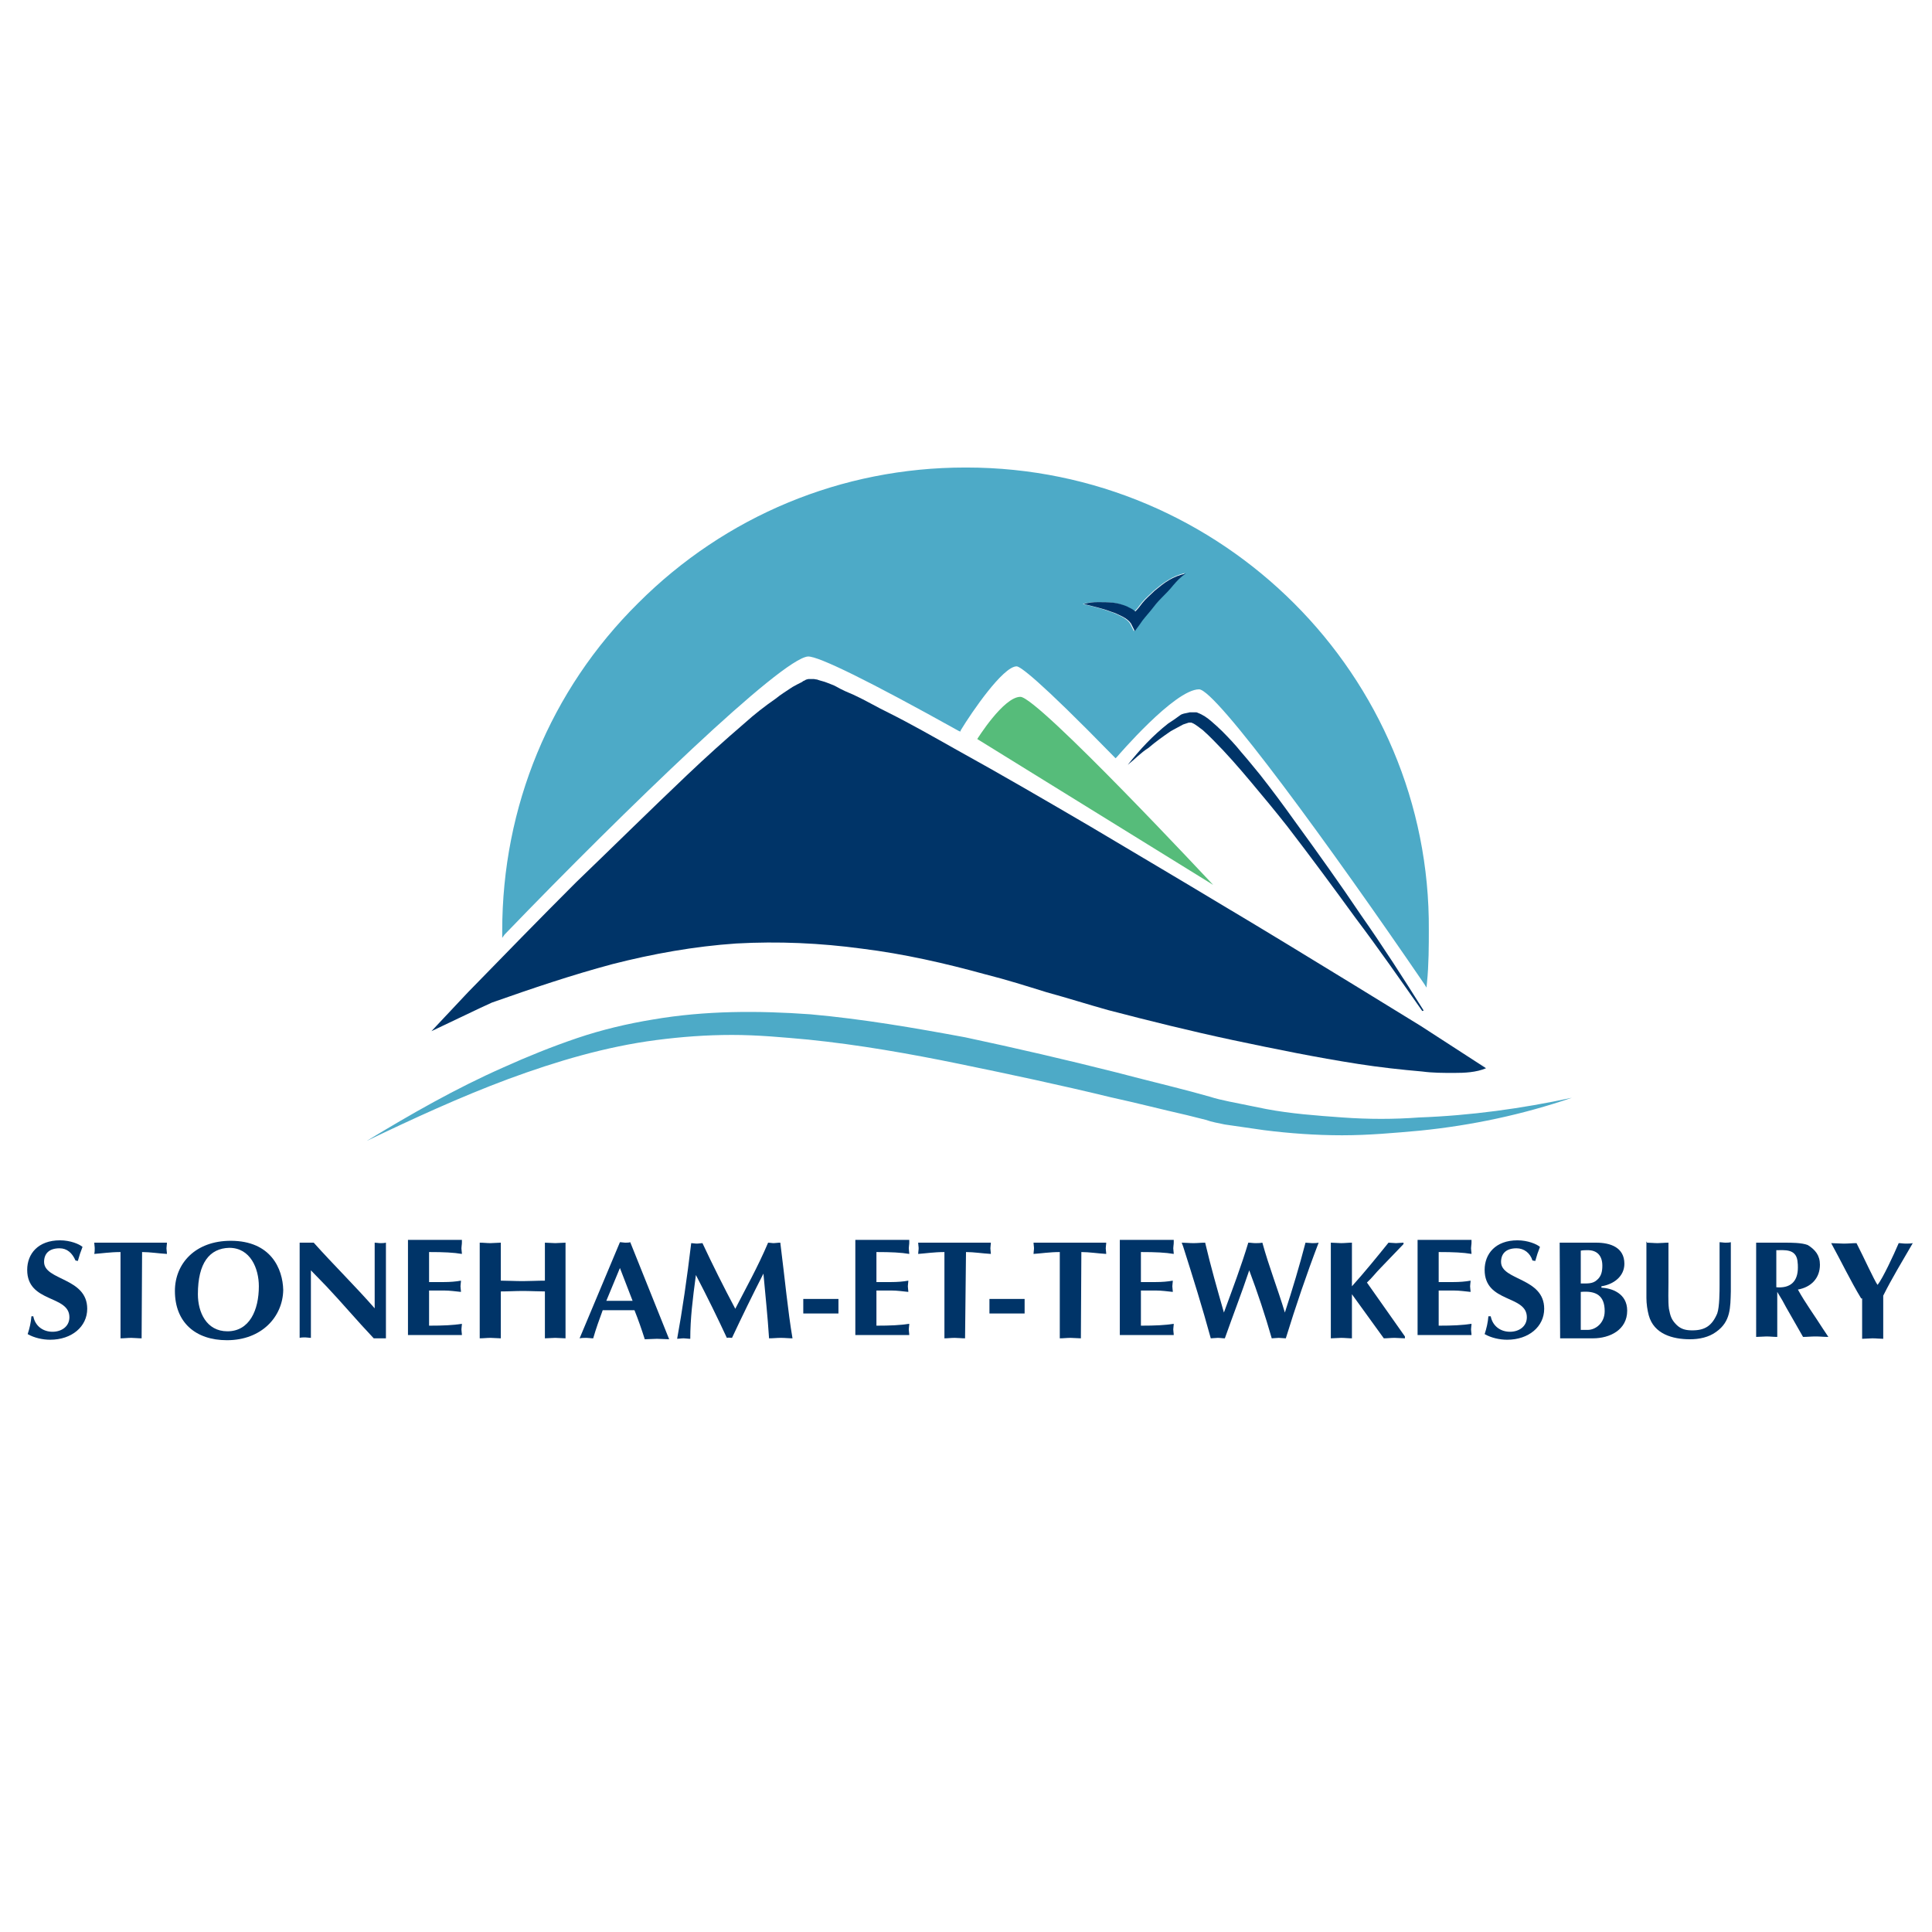 <?xml version="1.0" encoding="utf-8"?>
<!-- Generator: Adobe Illustrator 25.2.0, SVG Export Plug-In . SVG Version: 6.00 Build 0)  -->
<svg version="1.1" id="Layer_1" xmlns="http://www.w3.org/2000/svg" xmlns:xlink="http://www.w3.org/1999/xlink" x="0px" y="0px"
	 width="412px" height="412px" viewBox="0 0 412 412" enable-background="new 0 0 412 412" xml:space="preserve">
<g id="Layer_1_1_">
	<g>
		<path fill="#003468" d="M16.1,268.8c-0.7-1.6-1.8-2.6-3.4-2.6c-2.3,0-3.3,1.2-3.3,2.9c0,4,9.2,3.3,9.2,10c0,3.8-3.3,6.6-7.9,6.6
			c-1.6,0-3.4-0.4-4.8-1.2c0.4-1.2,0.7-2.5,0.8-3.8h0.4c0.4,2.1,2.1,3.3,4.1,3.3c1.9,0,3.6-1.1,3.6-3.1c0-4.8-9-3-9-10.1
			c0-3.4,2.3-6.3,7-6.3c2.2,0,4.1,0.8,4.8,1.4c-0.4,1-0.7,1.9-1,3L16.1,268.8L16.1,268.8z"/>
		<path fill="#003468" d="M30.2,285.4c-0.8,0-1.5-0.1-2.2-0.1c-0.8,0-1.5,0.1-2.3,0.1V267c-2.2,0-4.1,0.3-5.6,0.4
			c0.1-0.4,0.1-0.8,0.1-1.2c0-0.4-0.1-0.8-0.1-1.2h15.5c0,0.4-0.1,0.8-0.1,1.2c0,0.4,0.1,0.8,0.1,1.2c-1.8-0.1-3.6-0.4-5.3-0.4
			L30.2,285.4L30.2,285.4z"/>
		<path fill="#003468" d="M48.4,285.8c-6.7,0-11.1-3.8-11.1-10.5c0-5.9,4.4-10.7,11.9-10.7c8.6,0,11.1,6,11.2,10.5
			C60.3,280.8,55.8,285.8,48.4,285.8z M42.2,276c0,3.8,1.8,7.9,6.3,7.9c4.7,0,6.7-4.5,6.7-9.6c0-3.8-1.8-8.2-6.3-8.2
			C44.7,266.2,42.2,269.3,42.2,276z"/>
		<path fill="#003468" d="M63.9,265h3c4.2,4.7,8.8,9.2,13,14v-14c0.4,0,0.8,0.1,1.2,0.1c0.4,0,0.8,0,1.2-0.1v20.4h-2.6
			c-3.6-3.8-6.7-7.5-10.1-11.1l-3.3-3.4v14.4c-0.4,0-0.8-0.1-1.2-0.1c-0.4,0-0.8,0-1.2,0.1C63.9,285.2,63.9,265,63.9,265z"/>
		<path fill="#003468" d="M98.5,265c0,0.4-0.1,0.8-0.1,1.2s0.1,0.8,0.1,1.2c-1.8-0.3-3.8-0.4-7-0.4v6.4h3.1c1.4,0,2.6-0.1,3.7-0.3
			c0,0.4-0.1,0.8-0.1,1.2c0,0.4,0.1,0.8,0.1,1.2c-1.1-0.1-2.3-0.3-3.7-0.3h-3.1v7.5c3,0,5.2-0.1,7-0.4c0,0.4-0.1,0.8-0.1,1.2
			s0.1,0.8,0.1,1.2H87v-20.3h11.5V265z"/>
		<path fill="#003468" d="M102.3,265c0.8,0,1.5,0.1,2.3,0.1c0.7,0,1.5-0.1,2.2-0.1v8.1c1.5,0,3,0.1,4.7,0.1c1.5,0,3.1-0.1,4.7-0.1
			V265c0.7,0,1.5,0.1,2.2,0.1s1.5-0.1,2.2-0.1v20.4c-0.7,0-1.5-0.1-2.2-0.1s-1.5,0.1-2.2,0.1v-10c-1.5,0-3.1-0.1-4.7-0.1
			s-3,0.1-4.7,0.1v10c-0.7,0-1.5-0.1-2.2-0.1c-0.8,0-1.5,0.1-2.3,0.1V265z"/>
		<path fill="#003468" d="M128.6,279.2c-0.8,2.2-1.5,4.1-2.1,6.2c-0.5,0-1-0.1-1.4-0.1c-0.5,0-1,0-1.5,0.1l8.6-20.5
			c0.4,0,0.8,0.1,1.1,0.1c0.4,0,0.8,0,1.1-0.1l8.3,20.7c-0.8,0-1.8-0.1-2.6-0.1s-1.8,0.1-2.6,0.1c-0.7-2.2-1.4-4.2-2.2-6.2h-6.8
			C128.6,279.3,128.6,279.2,128.6,279.2z M134.9,277.4l-2.7-7l-2.9,7H134.9z"/>
		<path fill="#003468" d="M163.8,265c0.4,0,0.8,0.1,1.2,0.1s0.8-0.1,1.4-0.1c1,7.9,1.6,14.5,2.6,20.4c-0.8,0-1.6-0.1-2.5-0.1
			s-1.6,0.1-2.5,0.1c-0.3-4.8-0.8-9.3-1.2-13.8c-2.3,4.5-4.5,9-6.7,13.7c-0.4,0-0.7-0.1-1.1,0c-1.9-4.1-4.2-8.8-6.6-13.4
			c-0.7,5.2-1.2,9.3-1.2,13.6c-0.5,0-1-0.1-1.4-0.1c-0.5,0-1,0.1-1.4,0.1c1.1-6,2.1-12.9,3-20.4c0.4,0,0.8,0.1,1.2,0.1
			s0.8-0.1,1.2-0.1c2.2,4.7,4.5,9.3,7,14C159,274.8,161.6,270.2,163.8,265z"/>
		<path fill="#003468" d="M171.3,277h7.5v3.1h-7.5V277z"/>
		<path fill="#003468" d="M193.9,265c0,0.4-0.1,0.8-0.1,1.2s0.1,0.8,0.1,1.2c-1.8-0.3-3.8-0.4-7-0.4v6.4h3.1c1.4,0,2.6-0.1,3.7-0.3
			c0,0.4-0.1,0.8-0.1,1.2c0,0.4,0.1,0.8,0.1,1.2c-1.1-0.1-2.3-0.3-3.7-0.3h-3.1v7.5c3,0,5.1-0.1,7-0.4c0,0.4-0.1,0.8-0.1,1.2
			s0.1,0.8,0.1,1.2h-11.5v-20.3h11.5V265z"/>
		<path fill="#003468" d="M205.8,285.4c-0.8,0-1.5-0.1-2.2-0.1c-0.8,0-1.5,0.1-2.2,0.1V267c-2.2,0-4.1,0.3-5.6,0.4
			c0-0.4,0.1-0.8,0.1-1.2c0-0.4-0.1-0.8-0.1-1.2h15.5c0,0.4-0.1,0.8-0.1,1.2c0,0.4,0.1,0.8,0.1,1.2c-1.8-0.1-3.6-0.4-5.3-0.4
			L205.8,285.4L205.8,285.4z"/>
		<path fill="#003468" d="M211,277h7.5v3.1H211V277z"/>
		<path fill="#003468" d="M230.5,285.4c-0.7,0-1.5-0.1-2.2-0.1c-0.8,0-1.5,0.1-2.3,0.1V267c-2.2,0-4,0.3-5.6,0.4
			c0-0.4,0.1-0.8,0.1-1.2c0-0.4-0.1-0.8-0.1-1.2h15.5c0,0.4-0.1,0.8-0.1,1.2c0,0.4,0.1,0.8,0.1,1.2c-1.8-0.1-3.6-0.4-5.3-0.4
			L230.5,285.4L230.5,285.4z"/>
		<path fill="#003468" d="M250.3,265c0,0.4-0.1,0.8-0.1,1.2s0.1,0.8,0.1,1.2c-1.8-0.3-3.8-0.4-7-0.4v6.4h3.1c1.4,0,2.6-0.1,3.7-0.3
			c0,0.4-0.1,0.8-0.1,1.2c0,0.4,0.1,0.8,0.1,1.2c-1.1-0.1-2.3-0.3-3.7-0.3h-3.1v7.5c3,0,5.2-0.1,7-0.4c0,0.4-0.1,0.8-0.1,1.2
			s0.1,0.8,0.1,1.2h-11.5v-20.3h11.5V265z"/>
		<path fill="#003468" d="M252,265c0.8,0,1.6,0.1,2.5,0.1s1.6-0.1,2.5-0.1c1.2,5.1,2.6,10,4,14.9c1.8-4.9,3.7-9.9,5.2-14.9
			c0.5,0,1,0.1,1.5,0.1s1,0,1.5-0.1c1.4,5.1,3.3,9.9,4.8,14.9c1.6-4.9,3.1-9.9,4.4-14.9c0.4,0,1,0.1,1.4,0.1s1,0,1.4-0.1
			c-2.6,6.8-4.9,13.6-7,20.4c-0.5,0-1.1-0.1-1.5-0.1c-0.5,0-1.1,0.1-1.5,0.1c-1.4-4.9-3-9.7-4.8-14.5c-1.6,4.8-3.4,9.4-5.2,14.5
			c-0.5,0-1-0.1-1.5-0.1s-1.1,0.1-1.5,0.1c-1.8-6.6-3.8-13-5.9-19.6L252,265z"/>
		<path fill="#003468" d="M283.8,265c0.7,0,1.5,0.1,2.2,0.1c0.8,0,1.5-0.1,2.3-0.1v9.3c2.7-3,5.3-6.2,7.8-9.3c0.5,0,1.1,0.1,1.6,0.1
			s1.1-0.1,1.6-0.1v0.3l-4.9,5.1c-1,1-1.8,2.1-2.9,3.1l8.1,11.5v0.4c-0.7,0-1.5-0.1-2.2-0.1c-0.8,0-1.5,0.1-2.3,0.1l-6.8-9.4v9.4
			c-0.8,0-1.5-0.1-2.3-0.1c-0.7,0-1.5,0.1-2.2,0.1L283.8,265L283.8,265z"/>
		<path fill="#003468" d="M313.8,265c0,0.4-0.1,0.8-0.1,1.2s0.1,0.8,0.1,1.2c-1.8-0.3-3.8-0.4-7-0.4v6.4h3.1c1.4,0,2.6-0.1,3.7-0.3
			c0,0.4-0.1,0.8-0.1,1.2c0,0.4,0.1,0.8,0.1,1.2c-1.1-0.1-2.3-0.3-3.7-0.3h-3.1v7.5c3,0,5.1-0.1,7-0.4c0,0.4-0.1,0.8-0.1,1.2
			s0.1,0.8,0.1,1.2h-11.5v-20.3h11.5V265z"/>
		<path fill="#003468" d="M326.8,268.8c-0.5-1.6-1.8-2.6-3.4-2.6c-2.3,0-3.3,1.2-3.3,2.9c0,4,9.2,3.3,9.2,10c0,3.8-3.3,6.6-7.9,6.6
			c-1.6,0-3.4-0.4-4.8-1.2c0.4-1.2,0.7-2.5,0.8-3.8h0.5c0.4,2.1,2.1,3.3,4.1,3.3c1.9,0,3.6-1.1,3.6-3.1c0-4.8-9-3-9-10.1
			c0-3.4,2.3-6.3,7-6.3c2.2,0,4.1,0.8,4.8,1.4c-0.4,1-0.7,1.9-1,3L326.8,268.8L326.8,268.8z"/>
		<path fill="#003468" d="M332.6,265h7.8c3,0,6,1,6,4.5c0,2.7-2.3,4.4-4.9,4.8v0.3c2.2,0.1,5.5,1.2,5.5,4.9c0,4.1-3.7,5.9-7.3,5.9
			h-7L332.6,265L332.6,265z M337.1,273.7c1.4,0,2.5,0.1,3.4-0.7c1-0.8,1.2-1.9,1.2-3.1c0-2.2-1.2-3.3-3.1-3.3c-0.5,0-1,0-1.5,0.1
			V273.7L337.1,273.7z M337.1,283.6h1.5c1.6,0,3.6-1.4,3.6-4c0-3.3-1.8-4.4-5.1-4.1V283.6L337.1,283.6z"/>
		<path fill="#003468" d="M351.2,265c0.7,0,1.5,0.1,2.3,0.1c0.7,0,1.5-0.1,2.3-0.1v8.5c0,1.6-0.1,4.1,0.1,5.6
			c0.3,1.5,0.5,2.3,1.6,3.4c1,1,2.1,1.2,3.4,1.2c2.7,0,4.2-1,5.3-3.6c0.5-1.4,0.5-4.7,0.5-6.2v-9c0.4,0,0.8,0.1,1.2,0.1
			s0.8,0,1.2-0.1v10.5c-0.1,3.4,0,6.4-3.1,8.6c-1.6,1.2-3.7,1.6-5.6,1.6c-3.7,0-7.7-1.1-8.8-5.1c-0.3-1.1-0.5-2.5-0.5-3.7v-12h0.1
			V265z"/>
		<path fill="#003468" d="M374.2,265h6.4c1.4,0,3.6,0,4.9,0.5c1.6,1,2.6,2.2,2.6,4.2c0,2.9-1.9,4.8-4.7,5.3c1.6,2.9,3.6,5.6,5.3,8.3
			l1.2,1.8c-1,0-1.8-0.1-2.7-0.1c-1,0-1.8,0.1-2.7,0.1l-3.6-6.3c-0.4-0.8-1.2-2.2-1.9-3.3h0v9.6c-0.8,0-1.5-0.1-2.3-0.1
			c-0.7,0-1.5,0.1-2.2,0.1V265H374.2z M378.7,274.5c3.1,0.3,4.7-1.2,4.7-4.2c0-0.4,0-0.8-0.1-1.5c-0.4-2.5-2.7-2.2-4.5-2.2v7.9
			H378.7z"/>
		<path fill="#003468" d="M396.9,276.9c-2.3-3.8-4.2-7.8-6.4-11.8c0.8,0,1.8,0.1,2.7,0.1s1.8-0.1,2.7-0.1c0.8,1.6,1.8,3.6,2.6,5.3
			c0.8,1.6,1.5,3.1,1.9,3.6c1.1-1.4,3.4-6.3,4.5-8.9c0.5,0,1,0.1,1.5,0.1s1,0,1.5-0.1c-2.2,3.8-4.4,7.4-6.3,11.2v9.2
			c-0.7,0-1.5-0.1-2.3-0.1c-0.7,0-1.5,0.1-2.2,0.1v-8.6L396.9,276.9L396.9,276.9z"/>
	</g>
	<g>
		<path fill="#56BC7A" d="M208.4,157.6c0,0,5.6-9,9.2-9c3.7,0,41.1,40.1,41.1,40.1L208.4,157.6z"/>
		<path fill="#4DAAC7" d="M78.2,243.3c9.4-5.7,19-11.2,29.2-15.7c5.1-2.3,10.3-4.4,15.6-6.2s10.8-3.1,16.3-4
			c11.1-1.9,22.4-1.9,33.5-1.1c11.2,1,22.2,2.9,33,4.9c10.8,2.3,21.6,4.8,32.3,7.5c5.3,1.4,10.7,2.7,16,4.1l4,1.1
			c1.2,0.4,2.6,0.7,4,1c2.6,0.5,5.3,1.1,7.9,1.6c5.3,1,10.7,1.4,16.3,1.8c5.5,0.4,11,0.4,16.3,0c11-0.4,21.9-1.9,32.6-4.2
			c-10.5,3.6-21.4,5.9-32.3,7c-5.5,0.5-11.1,1-16.7,1c-5.5,0-11.2-0.4-16.7-1.1c-2.7-0.4-5.5-0.8-8.3-1.2c-1.4-0.3-2.7-0.5-4.1-1
			l-4-1c-5.3-1.2-10.7-2.6-16.2-3.8c-10.7-2.6-21.5-4.9-32.2-7.1c-10.7-2.2-21.5-4.1-32.3-5.2c-5.5-0.5-10.8-1-16.3-1
			s-10.8,0.4-16.2,1.1c-10.7,1.4-21.2,4.5-31.5,8.3C98.2,233.9,88.2,238.5,78.2,243.3z"/>
		<g>
			<path fill="#003468" d="M303,218.8l-14-8.6c-9.3-5.7-18.8-11.5-28.2-17.1c-9.3-5.6-18.8-11.2-28.2-16.8
				c-9.4-5.5-19-11.1-28.6-16.4c-4.8-2.7-9.7-5.5-14.5-7.9c-2.5-1.2-4.8-2.6-7.4-3.8c-1.2-0.5-2.6-1.1-3.8-1.8
				c-0.5-0.3-1.2-0.5-1.9-0.8s-1.4-0.4-2.2-0.7c-0.3,0-0.4-0.1-0.8-0.1H173c-0.1,0,0,0-0.3,0l0,0c-0.1,0-0.1,0-0.3,0
				c-0.4,0.1-0.5,0.1-0.8,0.3c-0.1,0.1-0.4,0.1-0.5,0.3c-0.8,0.4-1.4,0.7-2.1,1.1c-1.2,0.8-2.5,1.6-3.6,2.5
				c-2.3,1.6-4.5,3.3-6.6,5.2c-4.2,3.6-8.3,7.3-12.3,11.1c-7.9,7.5-15.7,15.2-23.7,22.9c-7.7,7.7-15.3,15.5-23,23.4l-7.8,8.3
				l10.3-4.9l2.6-1.2c8.5-3,17.1-5.9,25.7-8.2c8.6-2.2,17.5-3.8,26.4-4.4c9-0.5,17.9-0.1,26.8,1.1c8.9,1.1,17.7,3.1,26.4,5.5
				c4.4,1.1,8.8,2.5,13,3.8c4.4,1.2,8.8,2.6,13.1,3.8c8.8,2.3,17.7,4.5,26.6,6.4c9,1.9,17.8,3.7,26.8,5.1c4.5,0.7,9,1.2,13.6,1.6
				c2.2,0.3,4.5,0.3,6.8,0.3c2.2,0,4.7-0.1,6.8-1L303,218.8z M315.3,226.6l1.4,0.8l0,0C316.6,227.3,316,227,315.3,226.6z"/>
		</g>
		<g>
			<path fill="#4DAAC7" d="M206.1,99.7h-0.3c-26.3,0-51.1,10.3-69.7,28.9c-18.8,18.6-29,43.5-29,69.9v1.5l0.5-0.7
				c13.1-13.6,27.9-28.3,40.1-39.7c12.2-11.4,21.8-19.4,24.6-19.6c2.2-0.1,13,5.2,32.2,15.9l0.3,0.1l0.1-0.3
				c2.3-3.8,9-13.6,11.9-13.6c0.7,0,4.4,2.5,20.8,19.3l0.3,0.3l0.3-0.3c0.1-0.1,12.3-14.4,17.5-14.4c3.6,0,28.2,33.8,48,62.8
				l0.5,0.8l0.1-1c0.4-3.8,0.4-8.2,0.4-11.2C305.1,144.1,260.6,99.7,206.1,99.7z M250,124.8c-0.8,1-1.6,1.8-2.5,2.7
				c-0.8,1-1.6,1.8-2.3,2.7c-0.8,1-1.6,1.8-2.3,2.9l-1.1,1.5L241,133c-0.3-0.5-1-1.1-1.8-1.5s-1.6-0.8-2.6-1.1
				c-1.8-0.7-3.8-1.1-5.7-1.6c1.1-0.3,1.9-0.4,3-0.4s2.1,0,3.1,0.1c1.1,0.1,2.1,0.4,3.1,0.8c0.5,0.3,1.2,0.5,1.8,1.1
				c0.5-0.5,1-1.1,1.5-1.8c0.8-1,1.8-1.8,2.6-2.6c1-0.8,1.9-1.6,3.1-2.3c1.1-0.7,2.3-1.2,3.6-1.5C251.8,123,250.9,124,250,124.8z"/>
		</g>
		<path fill="#003468" d="M252.9,122.3c-1.1,0.7-1.9,1.6-2.7,2.5c-0.8,1-1.6,1.8-2.5,2.7s-1.6,1.8-2.3,2.7c-0.8,1-1.6,1.8-2.3,2.9
			l-1.1,1.5l-0.8-1.6c-0.3-0.5-1-1.1-1.8-1.5s-1.6-0.8-2.6-1.1c-1.8-0.7-3.8-1.1-5.7-1.6c1.1-0.3,1.9-0.4,3-0.4s2.1,0,3.1,0.1
			c1.1,0.1,2.1,0.4,3.1,0.8c0.5,0.3,1.2,0.5,1.8,1.1c0.5-0.5,1-1.1,1.5-1.8c0.8-1,1.8-1.8,2.6-2.6c1-0.8,1.9-1.6,3.1-2.3
			C250.3,123.1,251.5,122.6,252.9,122.3z"/>
		<path fill="#003468" d="M240.5,163.1c2.6-3.3,5.3-6.2,8.6-8.8c0.8-0.5,1.8-1.2,2.6-1.8c0.4-0.3,1.1-0.4,1.6-0.5
			c0.1,0,0.4-0.1,0.4-0.1c0.1,0,0.1,0,0.3,0h0.1h0.1h0.1l0,0c0.1,0,0.1,0,0.3,0c0.1,0,0.3,0,0.4,0c0.3,0,0.4,0.1,0.4,0.1
			c1.1,0.4,2.1,1.1,2.9,1.8s1.6,1.4,2.3,2.1c1.5,1.5,2.9,3,4.1,4.5c1.4,1.6,2.6,3.1,4,4.8c2.6,3.3,4.9,6.4,7.4,9.9
			c4.8,6.6,9.6,13.3,14.1,20c4.7,6.7,9,13.4,13.4,20.4l-0.3,0.1c-4.7-6.7-9.3-13.3-14.2-19.8c-4.8-6.6-9.6-13.1-14.6-19.6
			c-2.6-3.3-5.1-6.3-7.7-9.4c-2.6-3.1-5.3-6.2-8.1-9c-0.7-0.7-1.4-1.4-2.2-2.1c-0.7-0.5-1.5-1.2-2.2-1.5c-0.1,0-0.1-0.1-0.3-0.1l0,0
			h0l0,0c0,0,0.1,0,0,0l0,0h-0.1h-0.1c-0.1,0-0.3,0-0.3,0c-0.4,0.1-0.8,0.3-1.2,0.4c-0.8,0.4-1.8,1-2.6,1.4
			c-1.6,1.1-3.3,2.3-4.8,3.6C243.3,160.5,242,161.9,240.5,163.1L240.5,163.1z"/>
	</g>
</g>
</svg>
